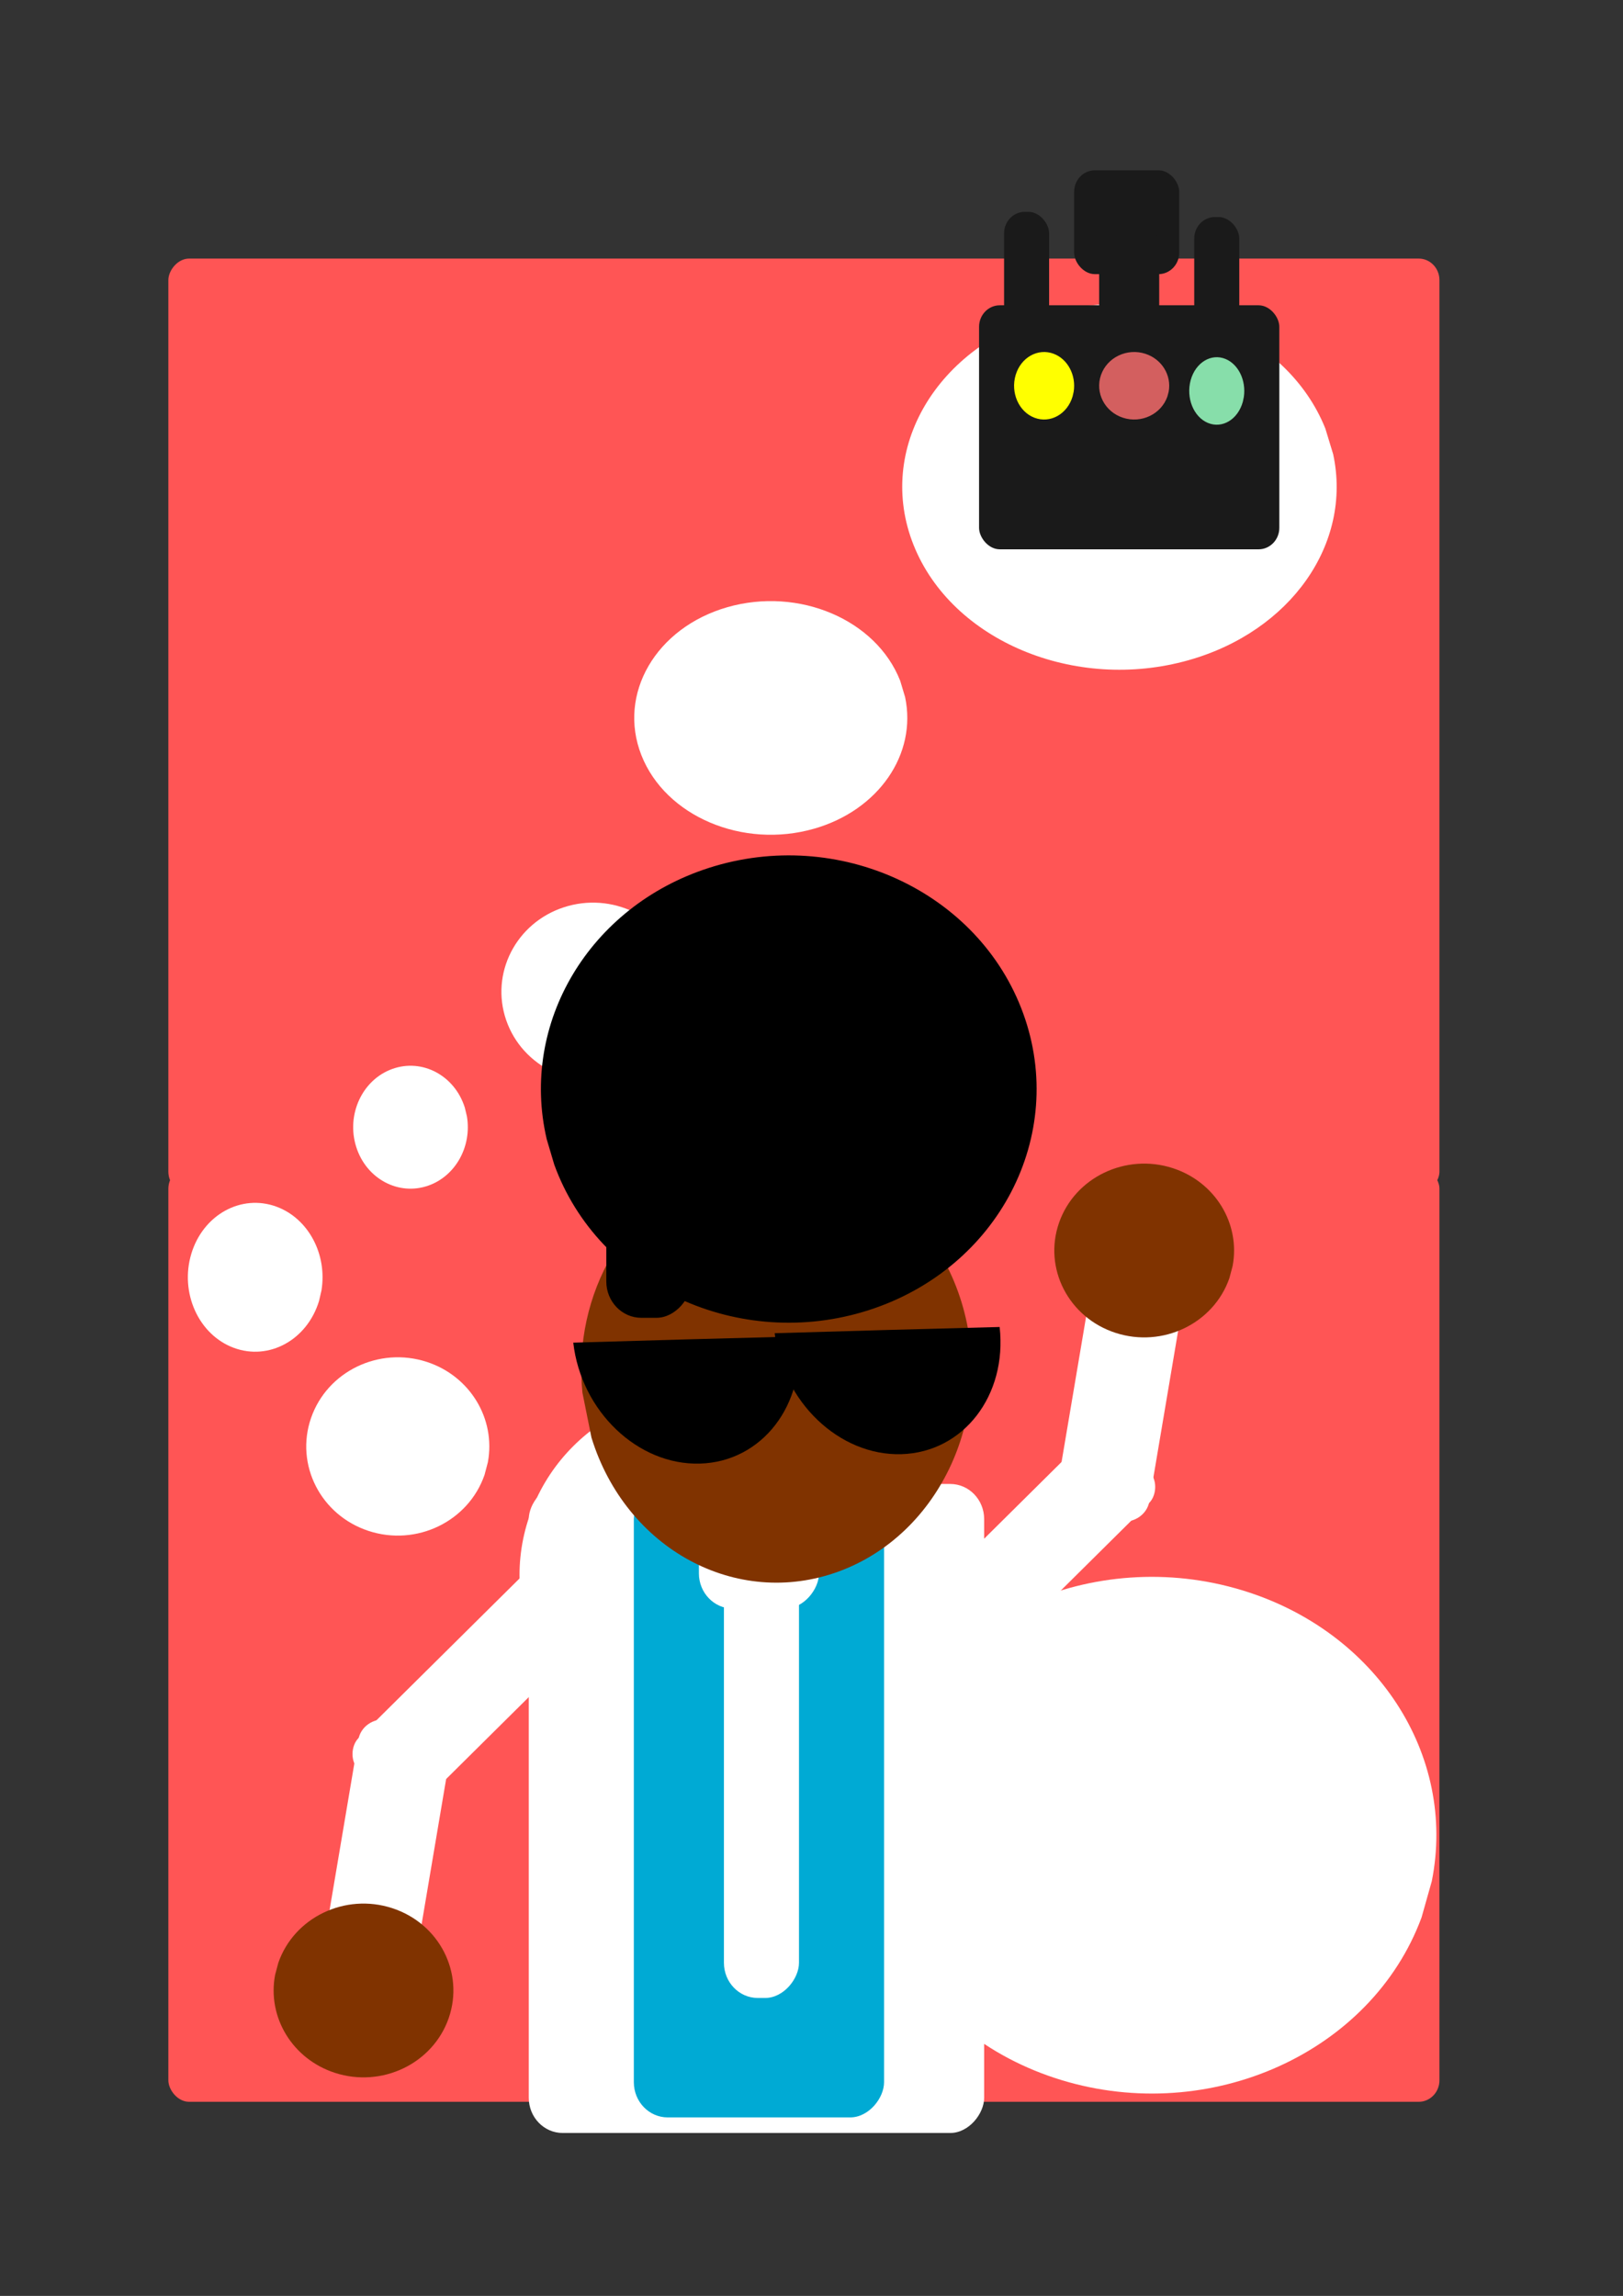 <?xml version="1.0"?>
<svg
    xmlns:rdf="http://www.w3.org/1999/02/22-rdf-syntax-ns#"
    xmlns="http://www.w3.org/2000/svg"
    xmlns:cc="http://creativecommons.org/ns#"
    xmlns:dc="http://purl.org/dc/elements/1.1/"
    xmlns:svg="http://www.w3.org/2000/svg"
    xmlns:inkscape="http://www.inkscape.org/namespaces/inkscape"
    xmlns:sodipodi="http://sodipodi.sourceforge.net/DTD/sodipodi-0.dtd"
    xmlns:ns1="http://sozi.baierouge.fr"
    xmlns:xlink="http://www.w3.org/1999/xlink"
    id="svg2"
    viewBox="0 0 744.09 1052.4"
    version="1.1"
  >
  <rect x="0" y="0" width="744.09" height="1052.4" fill="#333333" stroke="none"/>
  <g
      id="layer1"
    >
    <g
        id="g3631"
        transform="matrix(.803 0 0 .833 308.91 39.203)"
      >
      <rect
          id="rect2985"
          ry="11.842"
          height="514.29"
          width="725.71"
          y="595.22"
          x="-288.57"
          fill="#f55"
      />
      <path
          id="path3198"
          d="m261.02 945.07c-35.18 89.03-148.58 136.93-253.29 107.03-104.7-29.9-161.07-126.31-125.89-215.31 35.179-89 148.58-136.91 253.28-107.01 94.109 26.874 150.78 108.36 133.11 191.4"
          fill="#fff"
          transform="matrix(.812 0 0 .836 214.98 217.98)"
      />
      <path
          id="path3200"
          d="m-135.12 715.51c-22.111 56.84-93.39 87.438-159.2 68.342-65.815-19.096-101.24-80.655-79.133-137.5 22.111-56.84 93.39-87.438 159.2-68.342 59.154 17.164 94.776 69.204 83.672 122.24"
          fill="#fff"
          transform="matrix(.858 0 0 .934 237.99 183.58)"
      />
      <path
          id="path3202"
          d="m-432.96 567.32c-14.825 43.378-62.614 66.729-106.74 52.156s-67.879-61.552-53.055-104.93c14.825-43.378 62.614-66.729 106.74-52.156 39.66 13.098 63.543 52.814 56.098 93.287"
          fill="#fff"
          transform="matrix(.62 0 0 .592 160.39 428.65)"
      />
      <path
          id="path3204"
          d="m-666.2 384.66c-11.307 36.647-47.756 56.374-81.412 44.062-33.655-12.312-51.772-52.001-40.466-88.648 11.307-36.647 47.756-56.374 81.412-44.062 30.249 11.066 48.465 44.619 42.787 78.811"
          fill="#fff"
          transform="matrix(.598 0 0 .585 195.84 443.81)"
      />
      <rect
          id="rect2985-4"
          ry="11.842"
          transform="scale(1,-1)"
          height="514.29"
          width="725.71"
          y="-609.51"
          x="-288.57"
          fill="#f55"
      />
      <path
          id="path3198-4"
          d="m261.02 945.07c-35.18 89.03-148.58 136.93-253.29 107.03-104.7-29.9-161.07-126.31-125.89-215.31 35.179-89 148.58-136.91 253.28-107.01 94.109 26.874 150.78 108.36 133.11 191.4"
          fill="#fff"
          transform="matrix(.62 0 0 -.592 210.17 748.25)"
      />
      <path
          id="path3200-1"
          d="m-135.12 715.51c-22.111 56.84-93.39 87.438-159.2 68.342-65.815-19.096-101.24-80.655-79.133-137.5 22.111-56.84 93.39-87.438 159.2-68.342 59.154 17.164 94.776 69.204 83.672 122.24"
          fill="#fff"
          transform="matrix(.62 0 0 -.592 213.03 751.11)"
      />
      <path
          id="path3202-6"
          d="m-432.96 567.32c-14.825 43.378-62.614 66.729-106.74 52.156s-67.879-61.552-53.055-104.93c14.825-43.378 62.614-66.729 106.74-52.156 39.66 13.098 63.543 52.814 56.098 93.287"
          fill="#fff"
          transform="matrix(.62 0 0 -.592 271.82 818.93)"
      />
      <path
          id="path3204-2"
          d="m-666.2 384.66c-11.307 36.647-47.756 56.374-81.412 44.062-33.655-12.312-51.772-52.001-40.466-88.648 11.307-36.647 47.756-56.374 81.412-44.062 30.249 11.066 48.465 44.619 42.787 78.811"
          fill="#fff"
          transform="matrix(.509 0 0 -.483 219.79 748.24)"
      />
      <rect
          id="rect3534"
          ry="11.842"
          height="134.29"
          width="171.43"
          y="120.93"
          x="174.29"
          fill="#1a1a1a"
      />
      <rect
          id="rect3536"
          ry="11.842"
          height="57.143"
          width="60"
          y="46.648"
          x="228.57"
          fill="#1a1a1a"
      />
      <rect
          id="rect3538"
          ry="11.842"
          height="74.286"
          width="34.286"
          y="75.219"
          x="242.86"
          fill="#1a1a1a"
      />
      <rect
          id="rect3540"
          ry="11.842"
          height="80"
          width="25.714"
          y="69.505"
          x="188.57"
          fill="#1a1a1a"
      />
      <rect
          id="rect3542"
          ry="11.842"
          height="68.571"
          width="25.714"
          y="72.362"
          x="297.14"
          fill="#1a1a1a"
      />
      <path
          id="path3547"
          fill="#ff0"
          d="m227.68 171.13c-3.015 9.723-12.735 14.956-21.71 11.69-8.975-3.266-13.806-13.796-10.791-23.519 3.015-9.723 12.735-14.956 21.71-11.69 8.066 2.936 12.924 11.838 11.41 20.909"
      />
      <path
          id="path3549"
          fill="#d35f5f"
          d="m281.82 171.13c-3.518 9.723-14.857 14.956-25.328 11.69-10.471-3.266-16.107-13.796-12.589-23.519 3.518-9.723 14.857-14.956 25.328-11.69 9.411 2.936 15.078 11.838 13.311 20.909"
      />
      <path
          id="path3551"
          fill="#87deaa"
          d="m324.9 173.99c-2.764 9.723-11.674 14.956-19.901 11.69-8.227-3.266-12.655-13.796-9.892-23.519 2.764-9.723 11.674-14.956 19.901-11.69 7.394 2.936 11.847 11.838 10.459 20.909"
      />
      <g
          id="g3176-7"
          transform="matrix(-1 0 0 1 -465.66 20.018)"
        >
        <rect
            id="rect3097-3"
            ry="19.355"
            height="357.14"
            width="260"
            y="749.51"
            x="-642.86"
            fill="#fff"
        />
        <rect
            id="rect3099-2"
            ry="19.355"
            height="348.57"
            width="142.86"
            y="749.51"
            x="-585.71"
            fill="#00aad4"
        />
        <rect
            id="rect3101-7"
            ry="19.355"
            height="71.429"
            width="68.571"
            y="746.65"
            x="-548.57"
            fill="#fff"
        />
        <rect
            id="rect3103-1"
            ry="19.355"
            height="251.43"
            width="42.857"
            y="780.93"
            x="-537.14"
            fill="#fff"
        />
        <g
            id="g3107-4"
            transform="matrix(.733 0 0 -.669 -421.47 1453.2)"
          >
          <g
              id="g3093-0"
              fill="#fff"
              transform="matrix(.977 .214 -.214 .977 282.53 68.372)"
            >
            <rect
                id="rect3066-4"
                transform="matrix(.864 .503 -.52 .854 0 0)"
                ry="19.355"
                height="229.5"
                width="72.635"
                y="617.07"
                x="392.17"
            />
            <rect
                id="rect3066-3-9"
                transform="matrix(.997 -.075 .057 .998 0 0)"
                ry="19.355"
                height="229.5"
                width="72.635"
                y="569.37"
                x="-46.44"
            />
          </g
          >
          <path
              id="path3105-8"
              d="m409.85 825.01c-24.62 91.24-104 140.36-177.29 109.71-73.3-30.66-112.75-129.48-88.13-220.72 24.63-91.24 104-140.36 177.3-109.71 65.876 27.552 105.55 111.09 93.18 196.22"
              fill="#803300"
              transform="matrix(.5 0 0 .41 42.825 319.73)"
          />
        </g
        >
        <g
            id="g3086-6-3"
            transform="translate(-358.56 -14.281)"
          >
          <path
              id="path2987-6-4"
              fill="#803300"
              d="m-60.087 738.24c-19.599 61.328-82.777 94.341-141.11 73.737-58.336-20.604-89.739-87.022-70.14-148.35s82.777-94.341 141.11-73.737c49.601 17.518 80.925 68.959 75.295 123.65"
          />
          <path
              id="path2989-8-9"
              d="m563.89 671.28c-15.83 38.143-66.859 58.675-113.98 45.861-47.046-12.795-72.418-54.006-56.713-92.119l85.375 23.055z"
              transform="matrix(.705 -.223 .175 .897 -679.72 204.45)"
          />
          <path
              id="path2989-4-1-9"
              d="m563.89 671.28c-15.83 38.143-66.859 58.675-113.98 45.861-47.046-12.795-72.418-54.006-56.713-92.119l85.375 23.055z"
              transform="matrix(.705 -.223 .175 .897 -564.72 209.64)"
          />
          <path
              id="path3062-0-5"
              d="m741.39 1128c-33.399 78.398-139.77 120.25-237.58 93.481-97.811-26.77-150.03-112.03-116.63-190.42 33.399-78.398 139.77-120.25 237.58-93.481 90.07 24.651 142.71 99.561 122.33 174.08"
              transform="matrix(.756 0 0 .857 -599.33 -378.68)"
          />
          <rect
              id="rect3064-2-0"
              ry="20"
              height="74.286"
              width="48.571"
              y="598.08"
              x="-117.14"
          />
        </g
        >
        <g
            id="g3107-0-1"
            transform="matrix(-.733 0 0 .669 -601.27 196.08)"
          >
          <g
              id="g3093-5-6"
              fill="#fff"
              transform="matrix(.977 .214 -.214 .977 282.53 68.372)"
            >
            <rect
                id="rect3066-8-4"
                transform="matrix(.864 .503 -.52 .854 0 0)"
                ry="19.355"
                height="229.5"
                width="72.635"
                y="617.07"
                x="392.17"
            />
            <rect
                id="rect3066-3-5-5"
                transform="matrix(.997 -.075 .057 .998 0 0)"
                ry="19.355"
                height="229.5"
                width="72.635"
                y="569.37"
                x="-46.44"
            />
          </g
          >
          <path
              id="path3105-2-0"
              d="m409.85 825.01c-24.62 91.24-104 140.36-177.29 109.71-73.3-30.66-112.75-129.48-88.13-220.72 24.63-91.24 104-140.36 177.3-109.71 65.876 27.552 105.55 111.09 93.18 196.22"
              fill="#803300"
              transform="matrix(.5 0 0 .41 42.825 319.73)"
          />
        </g
        >
      </g
      >
    </g
    >
  </g
  >
</svg
>
